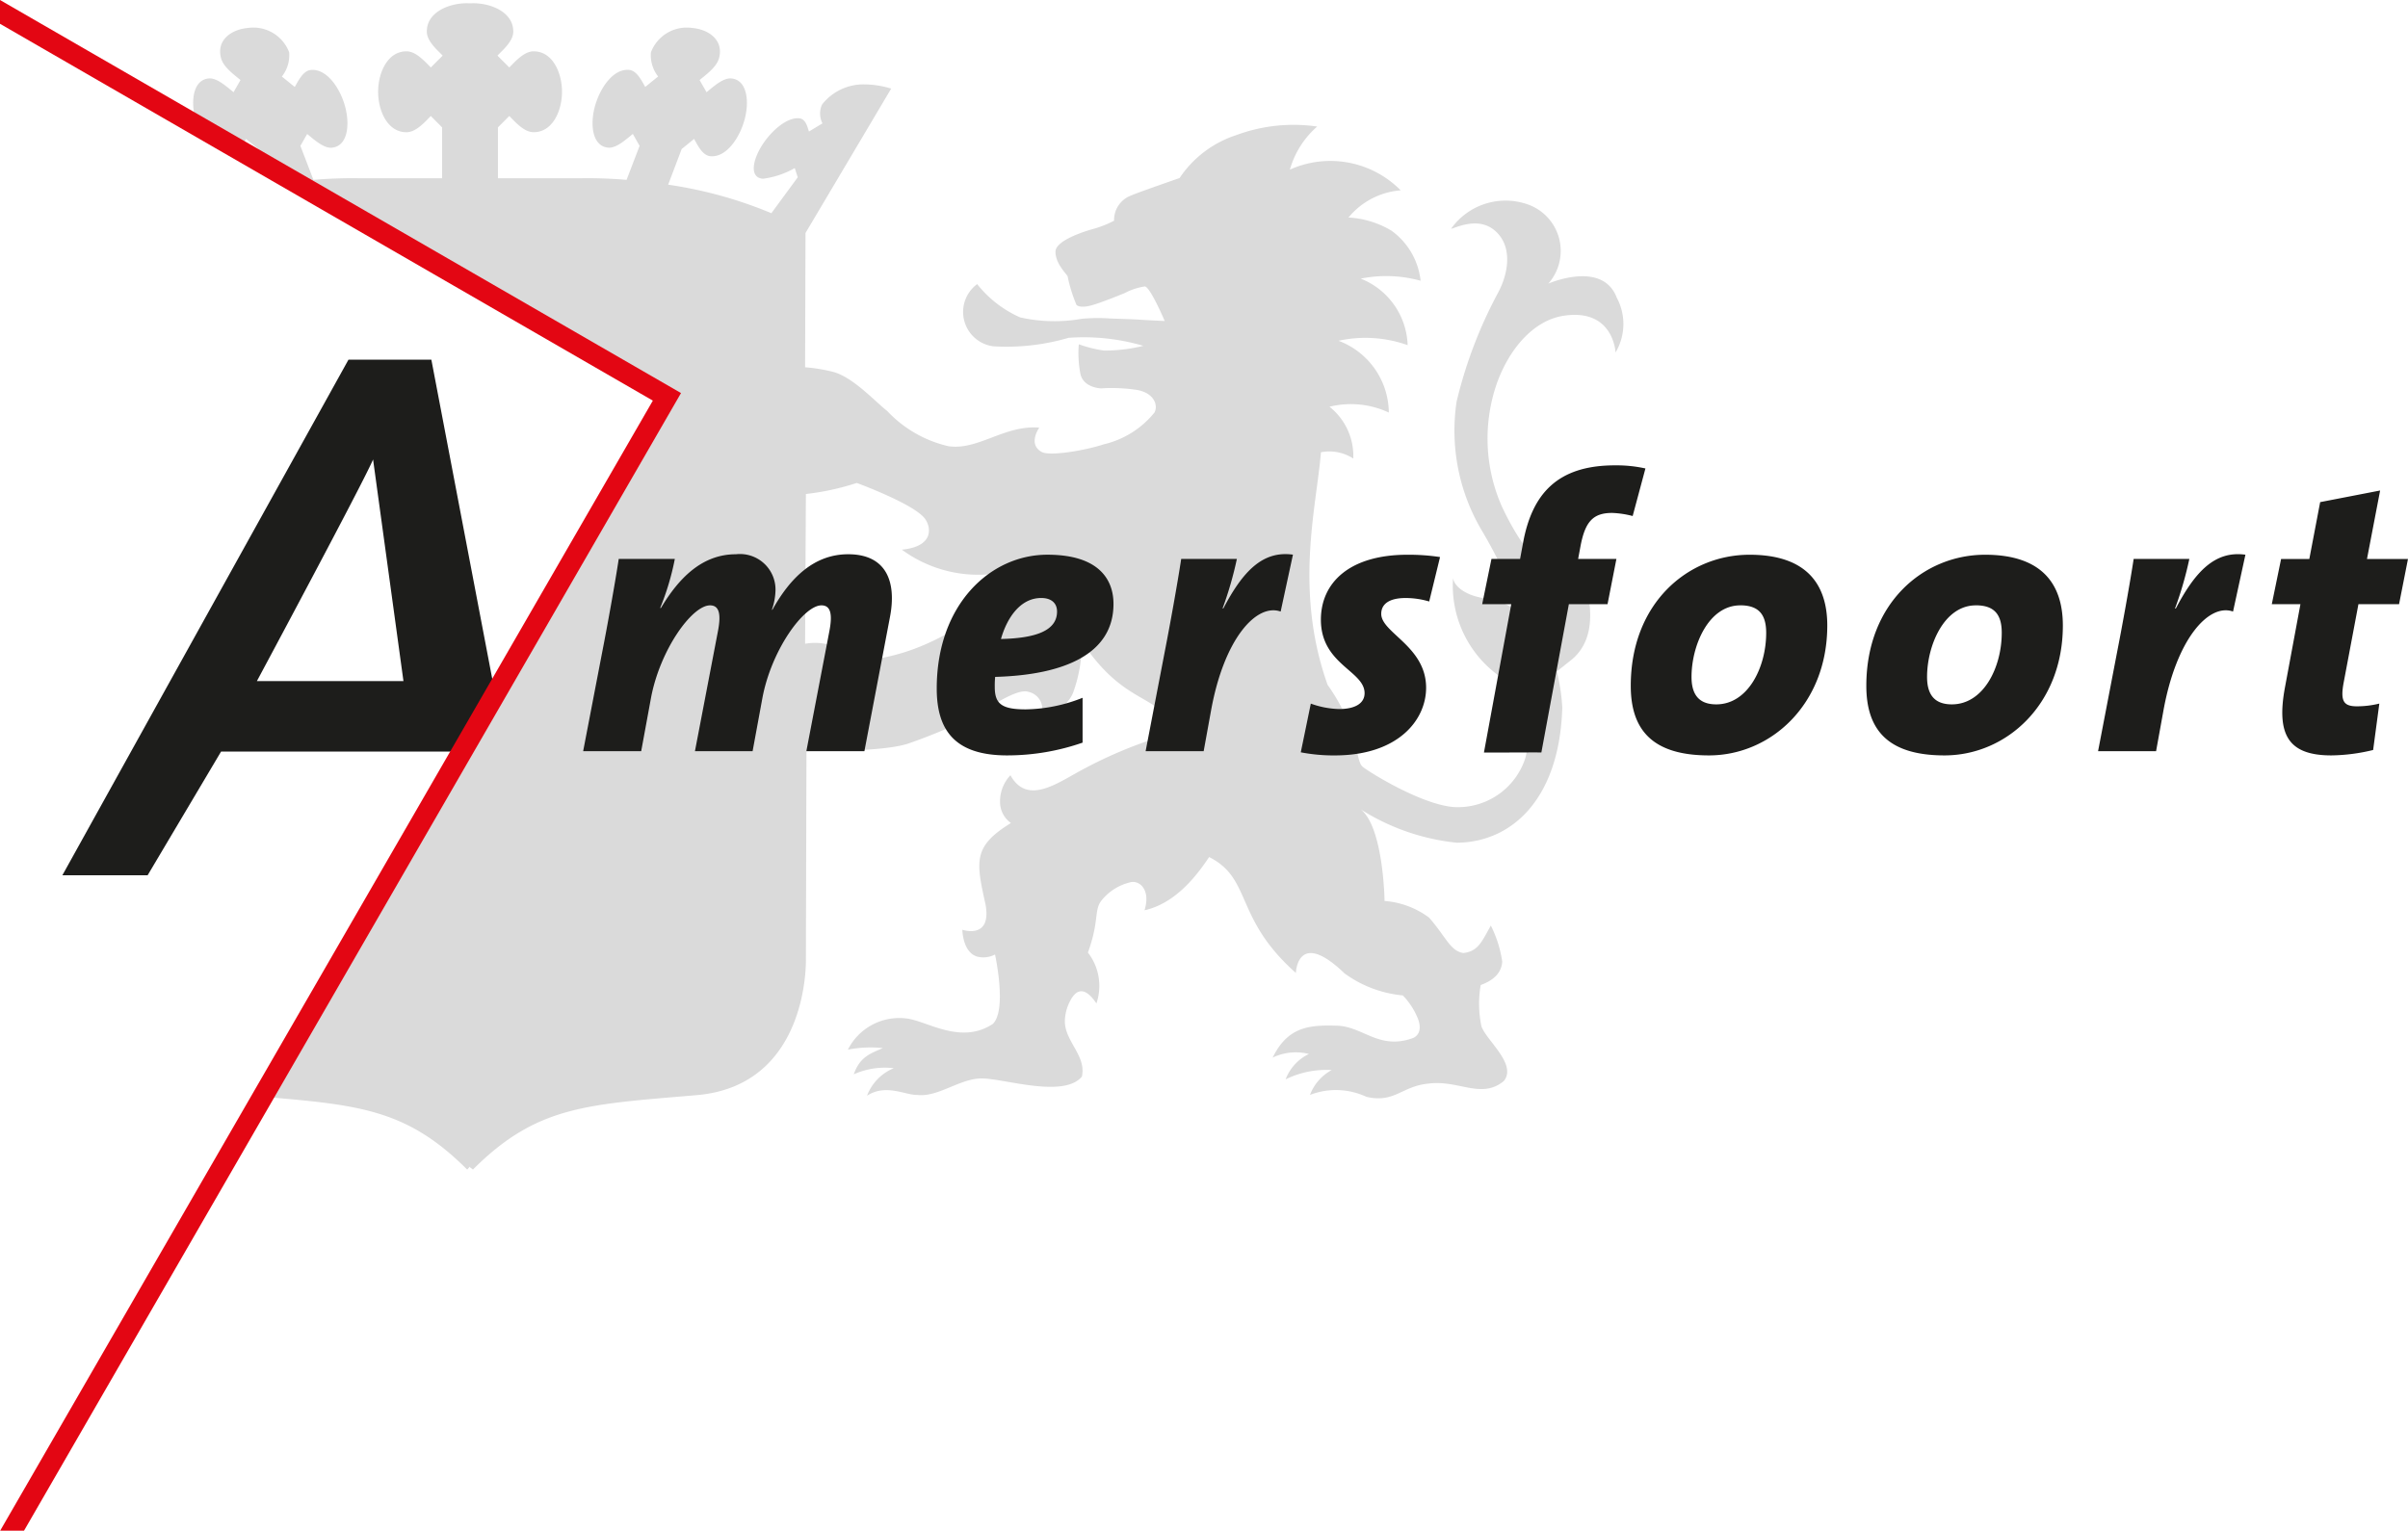 <svg xmlns="http://www.w3.org/2000/svg" width="138.392" height="88" viewBox="0 0 138.392 88" role="img" focusable="false">
    <title >Gemeente Amersfoort</title>
    <path fill="#dadada" d="M46.316,28.4,46.27,37.01a3.185,3.185,0,0,1,1.7.158,3.8,3.8,0,0,1,1.3.97c.983-.4,3-.087,6.995-2.847A10.839,10.839,0,0,0,59.452,32.3a7.4,7.4,0,0,1-7.62-.7c1.845-.178,1.69-1.278,1.331-1.774-.618-.852-3.923-2.061-3.923-2.061A14.737,14.737,0,0,1,46.316,28.4ZM26.987,67.074a.768.768,0,0,1-.139.164c-3.463-3.463-6.187-3.717-11.776-4.187L38.277,22.859,15.222,9.547l-.37-.979-.714-.581a4.395,4.395,0,0,1-.43.686l-2.321-1.34a4.231,4.231,0,0,1-.156-.474c-.279-1.05-.141-2.274.779-2.35.459-.038,1.02.474,1.412.793l.4-.7c-.384-.318-.983-.748-1.12-1.265-.278-1.05.624-1.652,1.544-1.729a2.2,2.2,0,0,1,2.373,1.4A1.985,1.985,0,0,1,16.2,4.4l.74.6c.212-.363.48-.941.936-.979.919-.077,1.685,1.072,1.963,2.122s.141,2.273-.779,2.349c-.457.039-1.016-.473-1.407-.789l-.389.682.749,1.955a26.552,26.552,0,0,1,2.77-.09h4.624V7.322L24.76,6.67c-.358.36-.854.932-1.4.932-1.092,0-1.629-1.234-1.628-2.326s.536-2.325,1.628-2.325c.546,0,1.04.57,1.4.927l.682-.682c-.349-.356-.912-.844-.912-1.382C24.525.722,25.758.185,26.85.185l.164.005.164-.005C28.27.185,29.5.722,29.5,1.814c0,.538-.563,1.026-.911,1.382l.681.682c.358-.357.851-.927,1.4-.927,1.092,0,1.629,1.233,1.629,2.325S31.762,7.6,30.67,7.6c-.548,0-1.044-.572-1.4-.932l-.652.652V10.25H33.24a26.549,26.549,0,0,1,2.77.09l.749-1.955L36.371,7.7c-.392.316-.951.828-1.408.789-.92-.076-1.058-1.3-.779-2.349s1.044-2.2,1.964-2.122c.455.038.723.616.935.979l.741-.6a1.975,1.975,0,0,1-.414-1.389,2.2,2.2,0,0,1,2.372-1.4c.92.077,1.822.679,1.544,1.729-.137.517-.736.947-1.12,1.265l.4.7c.392-.319.953-.831,1.413-.793.919.076,1.057,1.3.778,2.35s-1.044,2.2-1.963,2.122c-.462-.039-.734-.623-.943-.994l-.715.581L38.4,10.617a24.512,24.512,0,0,1,5.933,1.64l1.515-2.065-.171-.53a4.955,4.955,0,0,1-1.828.614c-.77-.06-.6-1.011-.112-1.827S45.154,6.741,45.923,6.8c.381.03.475.479.569.761l.777-.468a1.243,1.243,0,0,1-.026-1.08,3.016,3.016,0,0,1,2.393-1.162,5.4,5.4,0,0,1,1.582.243l-4.924,8.3-.024,7.72a9.495,9.495,0,0,1,1.643.274c1.145.324,2.41,1.724,3.071,2.235A6.981,6.981,0,0,0,54.5,25.651c1.706.259,3.231-1.232,5.23-1.066,0,0-.685.95.141,1.4.458.249,2.439-.072,3.565-.441a5.3,5.3,0,0,0,2.911-1.825c.221-.394.007-1.118-.99-1.3a9.677,9.677,0,0,0-2.083-.091c-.165-.01-1-.091-1.177-.815A6.3,6.3,0,0,1,62,19.792a7.4,7.4,0,0,0,1.448.362,9.365,9.365,0,0,0,2.264-.272,12.2,12.2,0,0,0-4.3-.461,12.654,12.654,0,0,1-4.324.488,1.991,1.991,0,0,1-.929-3.576,6.486,6.486,0,0,0,2.466,1.912,8.949,8.949,0,0,0,3.54.083,10.177,10.177,0,0,1,1.637-.018c.544.022,1.12.033,1.7.069.478.03.958.054,1.437.076,0,0-.857-2.023-1.158-1.986a3.674,3.674,0,0,0-1.146.381c-.071.029-1.272.527-1.888.7s-.863.026-.887-.039a8.648,8.648,0,0,1-.5-1.614c0-.091-.7-.7-.7-1.427s2.122-1.294,2.122-1.294a6.241,6.241,0,0,0,1.246-.487,1.5,1.5,0,0,1,.954-1.44c.475-.206,2.81-1.013,2.81-1.013a6.249,6.249,0,0,1,3.274-2.474A9.478,9.478,0,0,1,75.7,7.275a5.157,5.157,0,0,0-1.568,2.477A5.675,5.675,0,0,1,80.5,10.943a4.317,4.317,0,0,0-3,1.562,5.373,5.373,0,0,1,2.462.751,4.09,4.09,0,0,1,1.683,2.884,7.422,7.422,0,0,0-3.443-.122A4.263,4.263,0,0,1,80.9,19.843a7.219,7.219,0,0,0-3.973-.252,4.447,4.447,0,0,1,2.891,4.127,5.141,5.141,0,0,0-3.41-.335,3.613,3.613,0,0,1,1.368,2.978A2.535,2.535,0,0,0,75.916,26c-.236,3.061-1.565,7.9.384,13.373,1.852,2.613,1.565,4.35,2.019,4.712s3.488,2.229,5.317,2.317a4.074,4.074,0,0,0,4.039-2.856,12.012,12.012,0,0,0,.274-3.713,9.165,9.165,0,0,1-.881-.428A6.389,6.389,0,0,1,83.51,33.22c0-.011-.009.526.936.939s2.189.177,3.017,1.36a25.638,25.638,0,0,0-2.306-5.028,11.265,11.265,0,0,1-1.444-7.4,25.884,25.884,0,0,1,2.407-6.306c.607-1.159.814-2.711-.259-3.57-.984-.787-2.281-.068-2.462-.068a3.838,3.838,0,0,1,4.519-1.353,2.835,2.835,0,0,1,1.067,4.51s3.106-1.36,3.928.8a3.2,3.2,0,0,1-.065,3.16s-.108-2.572-3.016-2.106c-1.582.254-3.017,1.713-3.8,3.868a9.664,9.664,0,0,0,.292,7.111c1.221,2.586,2.025,2.9,2.263,3.906a3.163,3.163,0,0,0,.629-2.331,4,4,0,0,1,1.736,2.272c.3.945,1.064,3.489-.59,4.909l-.889.709a11,11,0,0,1,.314,2.078c-.156,5.272-2.919,7.749-6.062,7.768A12.711,12.711,0,0,1,78.2,46.529c1.315,1.025,1.374,5.269,1.374,5.269a4.87,4.87,0,0,1,2.562.96c1,1.149,1.2,1.9,1.965,2.032.843-.1,1.047-.624,1.579-1.581a6.766,6.766,0,0,1,.656,2.075c-.043.669-.527,1.089-1.237,1.344a6.288,6.288,0,0,0,.044,2.385c.3.818,2.062,2.19,1.28,3.139-1.284,1.057-2.6-.076-4.3.142-1.568.138-1.961,1.143-3.594.762a4.138,4.138,0,0,0-3.243-.11,2.719,2.719,0,0,1,1.251-1.429,5.313,5.313,0,0,0-2.651.536,2.675,2.675,0,0,1,1.34-1.46,3.073,3.073,0,0,0-2.084.208c.863-1.756,2.066-1.883,3.655-1.835,1.527.019,2.44,1.422,4.4.714.3-.117.588-.492.232-1.261a4.106,4.106,0,0,0-.808-1.193,6.746,6.746,0,0,1-3.345-1.263c-2.716-2.616-2.8-.03-2.8-.03-3.557-3.152-2.5-5.412-4.985-6.661-.587.872-1.828,2.641-3.713,3.06.379-1.232-.34-1.766-.85-1.6a2.987,2.987,0,0,0-1.616,1.03c-.453.554-.117,1.158-.788,3a3.126,3.126,0,0,1,.489,2.925c-.907-1.361-1.4-.374-1.563-.039a2.587,2.587,0,0,0-.251,1.11c.041,1.154,1.237,1.938.98,3.134-1.043,1.261-4.482.107-5.755.107s-2.512,1.1-3.725.948c-.665.015-1.806-.659-2.87.05a2.765,2.765,0,0,1,1.539-1.586,4.384,4.384,0,0,0-2.3.351c.355-1.014.951-1.189,1.671-1.508a6.832,6.832,0,0,0-2.008.09,3.305,3.305,0,0,1,3.344-1.795c1.185.125,3.135,1.547,4.992.311.817-.818.119-3.985.119-3.985a1.451,1.451,0,0,1-1.026.12c-.841-.252-.852-1.543-.852-1.543s1.7.584,1.333-1.45c-.547-2.477-.738-3.339,1.46-4.686a1.484,1.484,0,0,1-.618-1.048,2.185,2.185,0,0,1,.589-1.7c.992,1.8,2.813.362,4.21-.36a25.411,25.411,0,0,1,4.345-1.832.77.77,0,0,0,.339-1.3c-1.128-1.129-2.764-1.129-4.794-4.2a8.263,8.263,0,0,1-.494,2.933c-.364.968-2,1.815-2,1.815a1.311,1.311,0,0,0,.213-.7,1.01,1.01,0,0,0-.787-1.151c-.663-.221-2.22.9-3.061,1.351a30.952,30.952,0,0,1-3.8,1.608c-1.47.528-5.841.446-5.894.411L46.316,55.14s.22,7.264-6.281,7.82c-6.331.542-9.176.6-12.855,4.278C27.125,67.182,27.015,67.128,26.987,67.074Z"></path>
    <path fill="#1d1d1b" d="M49.679,43.184H46.343l1.313-6.848c.222-1.112.044-1.534-.445-1.534-1.023,0-2.89,2.579-3.4,5.358l-.557,3.024H39.94l1.312-6.848c.223-1.112.044-1.534-.445-1.534-1.044,0-2.89,2.579-3.4,5.358l-.556,3.024H33.515L34.627,37.4c.267-1.356.733-3.935.933-5.269h3.224a14.786,14.786,0,0,1-.844,2.823h.044c1.022-1.712,2.357-3.09,4.313-3.09a2.044,2.044,0,0,1,2.268,2.179,3.575,3.575,0,0,1-.2,1l.022.021c1.023-1.845,2.4-3.2,4.358-3.2,2.179,0,2.8,1.557,2.4,3.624Zm7.514-4.269a5.273,5.273,0,0,0-.022.578c0,.956.378,1.289,1.778,1.289a9.144,9.144,0,0,0,3.269-.666v2.578a13.21,13.21,0,0,1-4.336.734c-3,0-4.046-1.444-4.046-3.846,0-4.847,3.091-7.692,6.358-7.692,3.024,0,3.8,1.489,3.8,2.823C64,37.536,61.284,38.8,57.193,38.915Zm2.646-4.536c-1.222,0-1.979,1.18-2.312,2.357,2.023-.045,3.223-.489,3.223-1.578C60.75,34.668,60.417,34.379,59.839,34.379Zm13.762.779c-1.38-.49-3.246,1.533-4,5.691l-.424,2.335H65.841L66.953,37.4c.267-1.356.733-3.935.933-5.269h3.2a20.7,20.7,0,0,1-.822,2.846h.044c1.111-2.112,2.246-3.335,4-3.09Zm8.537-.578a4.75,4.75,0,0,0-1.356-.2c-.956,0-1.4.356-1.4.911,0,1.091,2.579,1.869,2.579,4.247,0,1.869-1.624,3.891-5.247,3.891a9.985,9.985,0,0,1-1.956-.178l.577-2.8a5.122,5.122,0,0,0,1.624.312c.933,0,1.466-.334,1.466-.912,0-1.289-2.511-1.646-2.511-4.224,0-2.112,1.622-3.735,4.98-3.735a12.082,12.082,0,0,1,1.868.133Zm11.694-4.914a5.384,5.384,0,0,0-1.177-.178c-1.091,0-1.557.489-1.825,1.935l-.132.711h2.2l-.51,2.6H90.165l-1.58,8.528c-.006-.014-3.3.011-3.3,0l1.569-8.528H85.184l.533-2.6h1.645l.157-.845c.51-2.912,2-4.536,5.291-4.536a7.749,7.749,0,0,1,1.756.178Zm4.383,13.762c-3.291,0-4.492-1.511-4.492-4,0-4.758,3.29-7.536,6.825-7.536,3.29,0,4.469,1.711,4.469,4.068C105.017,40.494,101.771,43.428,98.215,43.428Zm1.8-8.626c-1.824,0-2.8,2.313-2.8,4.113,0,.934.357,1.579,1.423,1.579,1.823,0,2.868-2.134,2.868-4.113C101.505,35.357,101.106,34.8,100.016,34.8Zm11.737,8.626c-3.29,0-4.491-1.511-4.491-4,0-4.758,3.291-7.536,6.826-7.536,3.292,0,4.469,1.711,4.469,4.068C118.557,40.494,115.311,43.428,111.753,43.428Zm1.8-8.626c-1.823,0-2.8,2.313-2.8,4.113,0,.934.356,1.579,1.424,1.579,1.823,0,2.868-2.134,2.868-4.113C115.045,35.357,114.644,34.8,113.555,34.8Zm14.785.356c-1.378-.49-3.246,1.533-4,5.691l-.423,2.335h-3.334l1.11-5.781c.268-1.356.734-3.935.935-5.269h3.2a20.557,20.557,0,0,1-.822,2.846h.045c1.111-2.112,2.245-3.335,4-3.09Zm9.541-.423h-2.335l-.846,4.492c-.2,1.066-.021,1.379.757,1.379a5.384,5.384,0,0,0,1.29-.157l-.356,2.668a10.574,10.574,0,0,1-2.4.311c-2.445,0-3.179-1.155-2.667-3.912l.889-4.781h-1.646l.535-2.6h1.622l.623-3.268,3.446-.668-.755,3.936h2.356ZM26.558,43.207H12.706L8.485,50.318h-4.9L20.028,20.677h4.763l3.668,19.234ZM21.441,26.415c-.558,1.327-6.677,12.741-6.677,12.741h8.423Z"></path>
    <polygon fill="#e30613" points="0 0 0 1.368 37.52 23.032 0.009 88 1.38 88 39.139 22.597 0 0"></polygon>
</svg>